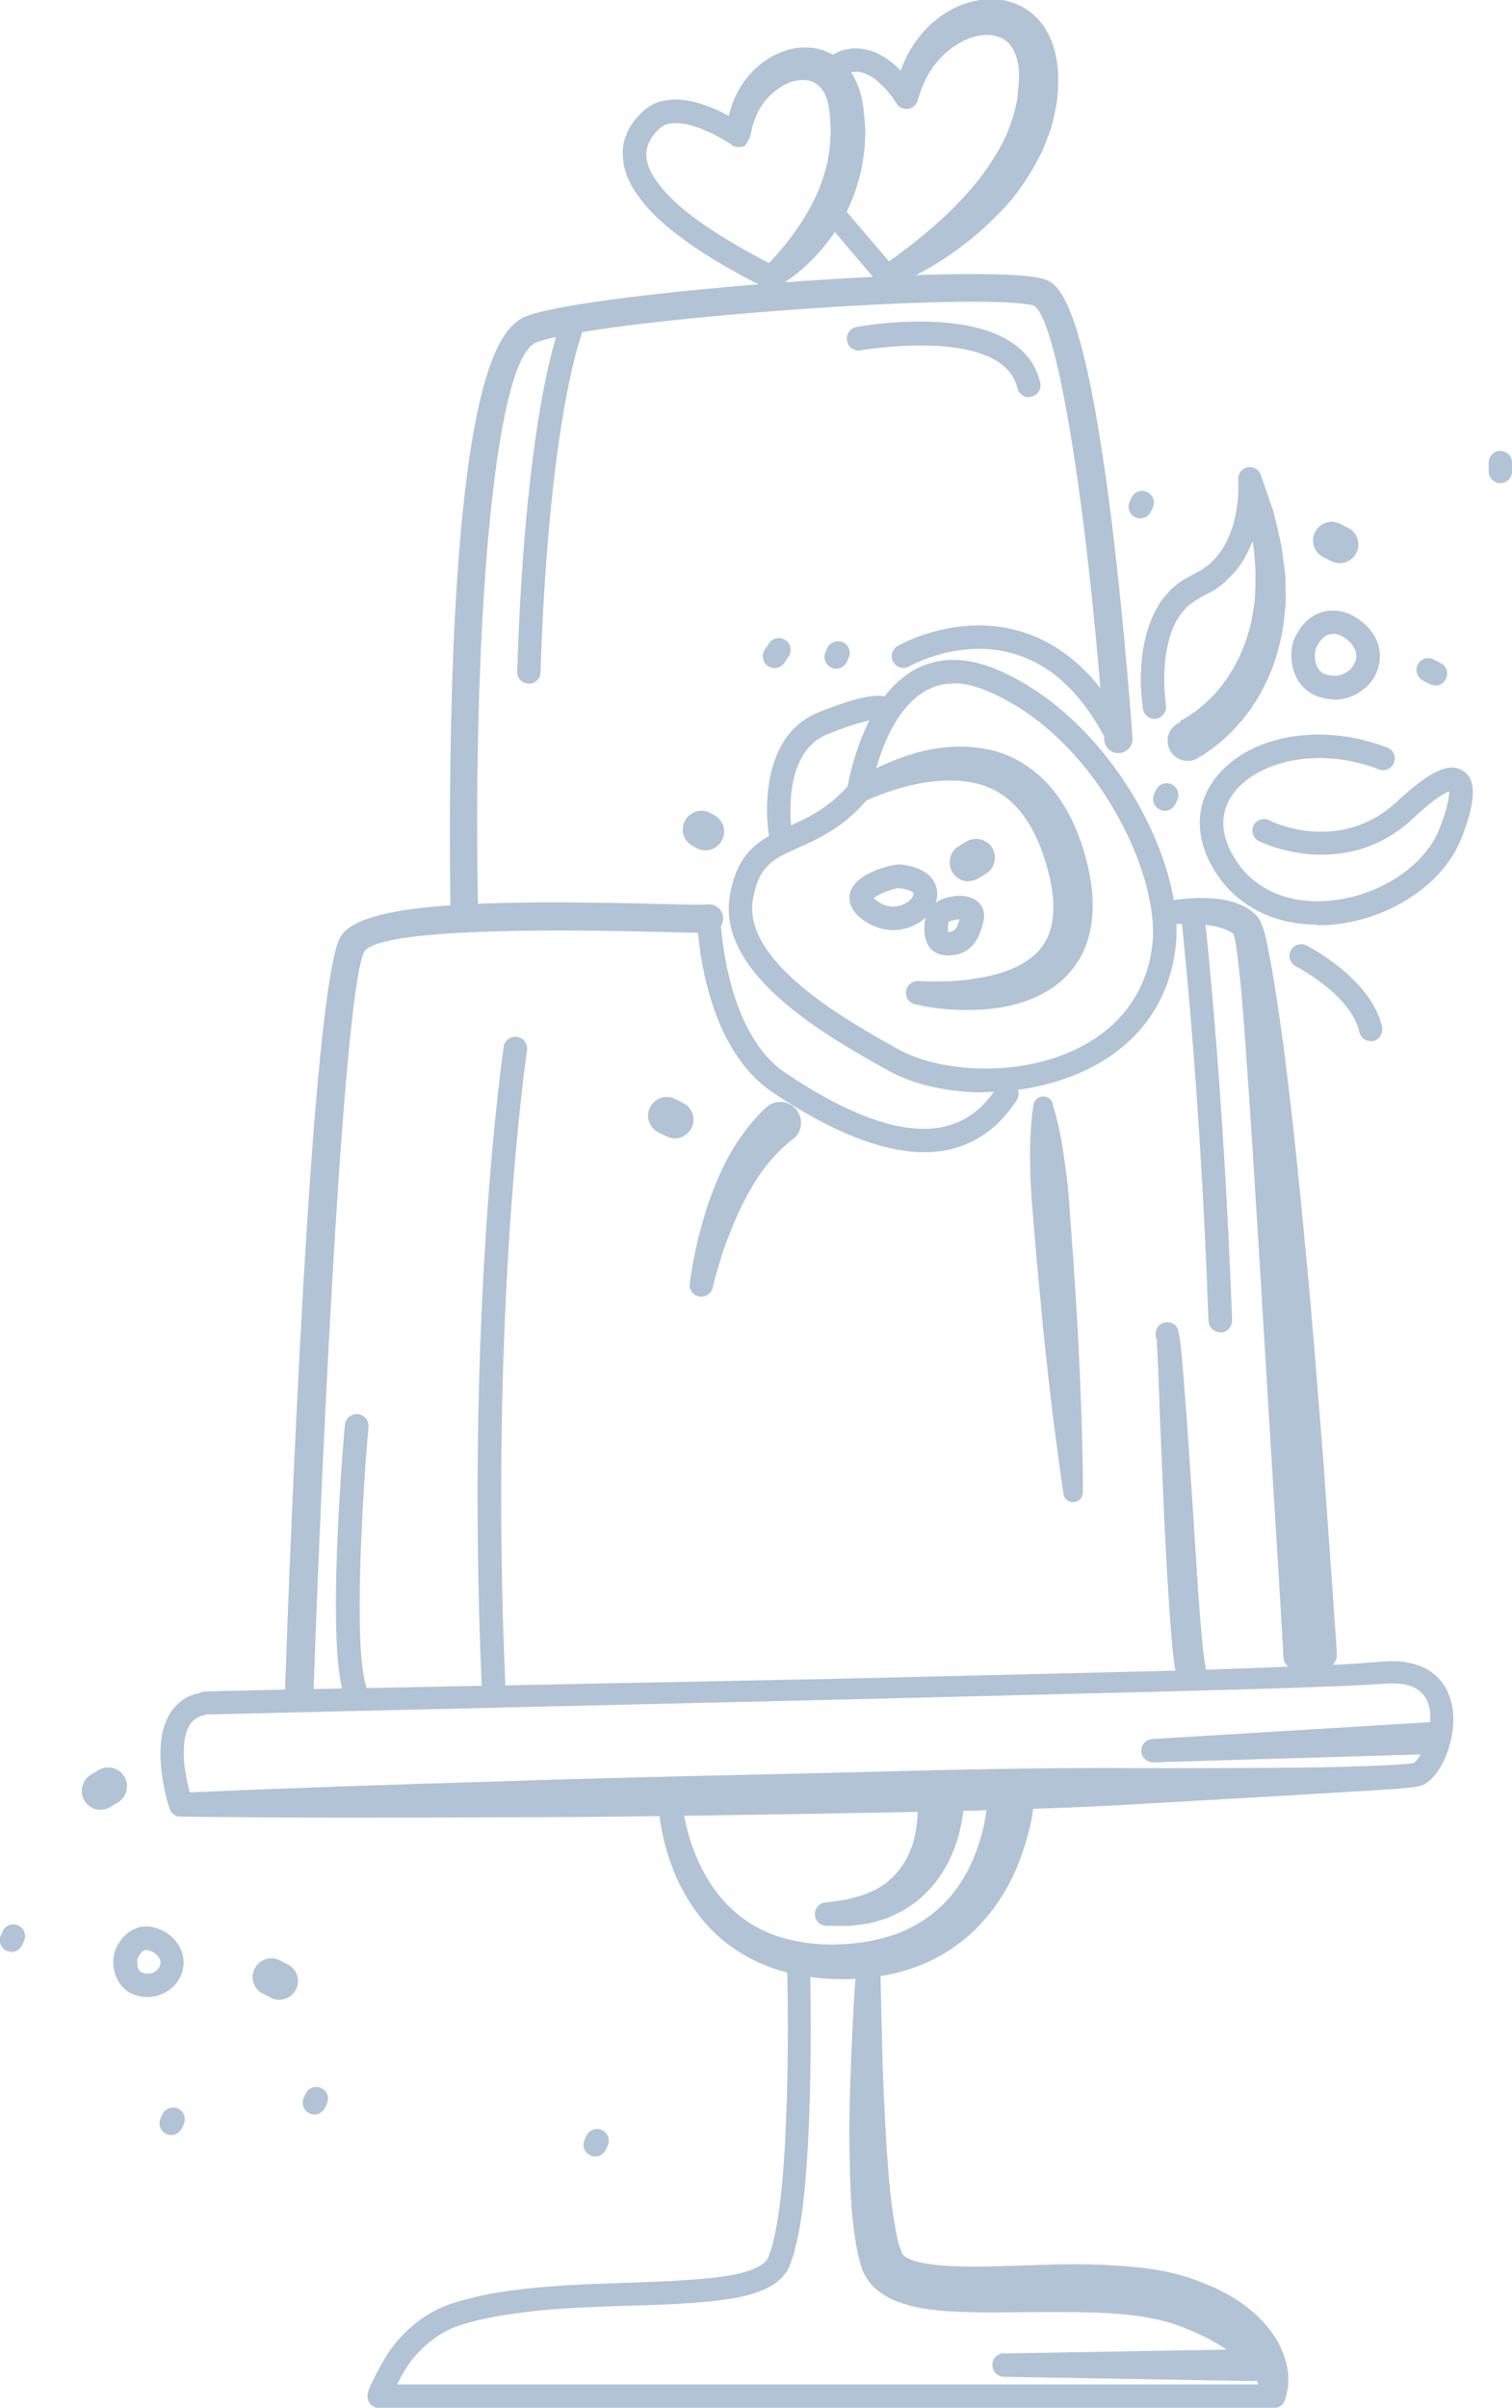 <?xml version="1.0" encoding="UTF-8"?> <svg xmlns="http://www.w3.org/2000/svg" id="_Слой_2" data-name="Слой 2" viewBox="0 0 49.32 78.49"><defs><style> .cls-1 { fill: #b1c3d4; stroke-width: 0px; } </style></defs><g id="_Слой_1-2" data-name="Слой 1"><g><path class="cls-1" d="M48.94,15.75c-.21,0-.38-.17-.38-.38v-.29c0-.21.17-.38.38-.38s.38.17.38.38v.29c0,.21-.17.38-.38.38Z"></path><path class="cls-1" d="M9.11,65.19c-.09,0-.19-.02-.28-.07l-.26-.13c-.3-.16-.42-.52-.26-.82.16-.3.53-.42.82-.26l.26.13c.3.16.42.52.26.82-.11.21-.32.33-.54.33Z"></path><path class="cls-1" d="M43.7,18.36c-.09,0-.19-.02-.28-.07l-.26-.13c-.3-.16-.42-.52-.26-.82.16-.3.52-.42.82-.26l.26.13c.3.16.42.52.26.82-.11.21-.32.33-.54.33Z"></path><path class="cls-1" d="M23.01,27.72c-.09,0-.19-.02-.28-.07l-.13-.07c-.3-.16-.42-.52-.26-.82.16-.3.53-.42.82-.26l.13.07c.3.16.42.52.26.82-.11.21-.32.33-.54.33Z"></path><path class="cls-1" d="M3.28,59c-.21,0-.42-.11-.53-.31-.17-.29-.07-.67.22-.84l.25-.15c.29-.17.67-.07.84.22.17.29.07.67-.22.84l-.25.15c-.1.06-.2.08-.31.08Z"></path><path class="cls-1" d="M31.59,28.73c-.21,0-.42-.11-.53-.31-.17-.29-.07-.67.22-.84l.25-.15c.29-.17.67-.07.84.22.17.29.07.67-.22.84l-.25.15c-.1.06-.2.08-.31.08Z"></path><path class="cls-1" d="M22.01,37.11c-.09,0-.19-.02-.28-.07l-.26-.13c-.3-.16-.42-.52-.26-.82.16-.3.52-.42.82-.26l.26.13c.3.16.42.52.26.82-.11.21-.32.33-.54.33Z"></path><path class="cls-1" d="M25.27,21.78c-.07,0-.14-.02-.21-.06-.18-.11-.23-.35-.12-.53l.14-.21c.11-.18.35-.23.53-.12.18.11.23.35.12.53l-.14.21c-.07.11-.2.18-.32.18Z"></path><path class="cls-1" d="M46.82,22.34c-.06,0-.12-.01-.18-.04l-.23-.12c-.19-.1-.26-.33-.16-.52.1-.19.33-.26.52-.16l.23.12c.19.1.26.33.16.52-.07.13-.2.21-.34.21Z"></path><path class="cls-1" d="M.38,63.63c-.06,0-.11-.01-.17-.04-.19-.09-.27-.32-.18-.51l.06-.13c.09-.19.32-.27.51-.18s.27.32.18.51l-.06.13c-.07.14-.2.22-.35.22Z"></path><path class="cls-1" d="M37.2,16.9c-.06,0-.11-.01-.17-.04-.19-.09-.27-.32-.18-.51l.06-.13c.09-.19.32-.27.51-.18.19.09.27.32.18.51l-.06.13c-.07.14-.2.22-.35.22Z"></path><path class="cls-1" d="M5.59,69.6c-.06,0-.11-.01-.17-.04-.19-.09-.27-.32-.18-.51l.06-.13c.09-.19.32-.27.51-.18.19.09.27.32.18.51l-.06.13c-.07.14-.2.22-.35.22Z"></path><path class="cls-1" d="M27.28,21.8c-.06,0-.11-.01-.17-.04-.19-.09-.27-.32-.18-.51l.06-.13c.09-.19.32-.27.51-.18.19.09.27.32.18.51l-.06.13c-.07.14-.2.22-.35.22Z"></path><path class="cls-1" d="M38,26.43c-.06,0-.11-.01-.17-.04-.19-.09-.27-.32-.18-.51l.06-.13c.09-.19.32-.27.51-.18.19.09.27.32.18.51l-.06.13c-.07.14-.2.22-.35.22Z"></path><path class="cls-1" d="M10.26,68.93c-.06,0-.11-.01-.17-.04-.19-.09-.27-.32-.18-.51l.06-.13c.09-.19.32-.27.51-.18.19.09.27.32.18.51l-.06.13c-.07.14-.2.22-.35.22Z"></path><path class="cls-1" d="M19.42,70.3c-.06,0-.11-.01-.17-.04-.19-.09-.27-.32-.18-.51l.06-.13c.09-.19.32-.27.51-.18.19.09.27.32.18.51l-.06.13c-.07.14-.2.22-.35.22Z"></path><path class="cls-1" d="M4.81,65.1c-.16,0-.31-.03-.47-.09-.25-.1-.45-.31-.56-.59-.12-.31-.11-.68.02-.94.22-.44.52-.59.73-.65.44-.11.81.12.92.19h0c.6.42.64,1.04.41,1.46-.21.39-.62.62-1.05.62ZM4.78,63.57s-.04,0-.05,0c-.1.03-.18.15-.23.25-.03.06-.04.2,0,.33.03.08.07.13.13.15.25.1.48-.01.57-.18.11-.2-.04-.37-.18-.47h0s-.14-.08-.24-.08Z"></path><path class="cls-1" d="M43.52,22.8c-.19,0-.39-.04-.6-.12-.31-.13-.56-.39-.69-.73-.15-.39-.14-.86.02-1.19.28-.56.65-.75.92-.82.55-.14,1.02.15,1.15.25h0c.81.57.79,1.35.53,1.84-.23.43-.74.78-1.33.78ZM43.47,20.67s-.07,0-.11.01c-.16.04-.3.18-.42.42-.06.12-.08.36,0,.58.04.1.12.24.26.29.43.17.82-.03.97-.32.16-.29.05-.6-.29-.85h0c-.1-.07-.26-.14-.42-.14Z"></path><path class="cls-1" d="M44.71,33.94c-.18,0-.33-.12-.37-.3-.26-1.2-2.05-2.13-2.07-2.14-.19-.1-.26-.33-.17-.51.1-.19.33-.26.51-.17.09.04,2.13,1.1,2.47,2.66.04.21-.09.41-.29.46-.03,0-.05,0-.08,0Z"></path><path class="cls-1" d="M38.49,23.5s.05-.03.09-.04c.03-.02.07-.04.1-.06.07-.04.14-.09.21-.14.14-.09.28-.21.41-.32.12-.12.26-.24.37-.37l.17-.2.15-.21c.41-.58.69-1.25.84-1.96l.09-.54c.02-.18.02-.37.03-.55v-.28c.01-.09,0-.19,0-.28l-.04-.56c-.05-.37-.13-.75-.19-1.12l-.31-1.11.74-.16h0c.02.41,0,.78-.06,1.17-.06.38-.17.76-.34,1.12-.16.36-.39.71-.7.99l-.11.11-.12.09c-.08.06-.16.13-.25.18l-.27.14c-.1.05-.14.08-.21.12-.14.06-.24.17-.36.25-.09.11-.2.21-.28.35-.17.25-.28.55-.35.87-.15.63-.15,1.34-.07,1.99v.02c.03.21-.12.4-.32.43-.21.03-.4-.12-.43-.33h0c-.1-.77-.1-1.52.08-2.29.09-.38.23-.76.45-1.11.1-.18.25-.33.39-.49.16-.13.32-.28.51-.37l.46-.25c.07-.04.12-.09.19-.13l.09-.07.08-.08c.22-.2.4-.47.53-.76.26-.57.36-1.27.33-1.9h0c-.02-.21.13-.4.34-.42.18-.02.34.09.4.26l.4,1.16c.1.4.2.8.28,1.21l.08.62c.01.1.03.21.04.31v.32c0,.21.02.42,0,.64l-.07.64c-.13.85-.41,1.69-.88,2.44l-.18.28-.2.26c-.13.18-.29.33-.44.5-.16.15-.32.31-.5.44-.09.07-.18.14-.27.2-.05.03-.09.07-.15.1-.05.03-.1.06-.17.1l-.03.02c-.32.17-.72.04-.88-.28-.17-.32-.04-.72.28-.88.02-.01.04-.02.07-.03Z"></path><path class="cls-1" d="M22.5,41.83c.07-.52.17-1.02.29-1.52.13-.5.27-.99.46-1.48.19-.49.41-.97.69-1.43.29-.46.63-.91,1.05-1.3.28-.25.7-.24.96.04.25.28.24.7-.04.96-.02.01-.03.03-.05.04h-.01c-.33.26-.63.57-.91.93-.27.36-.51.77-.72,1.19-.21.42-.39.86-.56,1.32-.16.45-.3.92-.41,1.38h0c-.05.22-.25.35-.46.3-.19-.04-.32-.23-.29-.42Z"></path><path class="cls-1" d="M42.96,30.14c-1.41,0-2.6-.6-3.3-1.69-.71-1.1-.7-2.25.03-3.14,1.1-1.36,3.44-1.76,5.56-.94.2.08.3.3.22.49-.08.2-.3.3-.49.22-2.04-.78-3.94-.22-4.69.71-.52.64-.52,1.42.02,2.25.62.97,1.75,1.45,3.09,1.32,1.58-.15,3.06-1.12,3.54-2.31.28-.69.33-1.08.33-1.25-.15.05-.5.24-1.19.89-2.26,2.1-5,.74-5.02.73-.19-.1-.26-.33-.17-.51.1-.19.33-.26.51-.17h0c.09.05,2.29,1.12,4.16-.6,1.08-1.01,1.73-1.31,2.18-1,.43.29.4,1-.08,2.21-.58,1.46-2.3,2.61-4.18,2.79-.17.02-.34.02-.51.02Z"></path><path class="cls-1" d="M32.11,35.61c-1.17,0-2.31-.24-3.19-.74-1.94-1.09-5.56-3.11-5.11-5.69.26-1.5,1.07-1.86,1.93-2.25.59-.26,1.25-.56,1.91-1.3.1-.55.6-2.89,2.15-3.78.78-.44,1.68-.45,2.68-.04,3.65,1.52,6.19,6.2,5.87,9.05-.2,1.75-1.16,3.12-2.78,3.95-1.02.52-2.26.79-3.47.79ZM31.11,22.28c-.33,0-.64.08-.92.24-1.41.8-1.79,3.31-1.8,3.34-.01.07-.04.14-.09.19-.79.93-1.6,1.29-2.25,1.58-.81.36-1.3.58-1.49,1.68-.36,2.05,3.08,3.97,4.73,4.89,1.37.76,3.96.95,5.94-.06.96-.49,2.15-1.48,2.36-3.36.26-2.31-1.89-6.8-5.4-8.26-.39-.16-.75-.25-1.09-.25ZM28.01,25.8h0,0Z"></path><path class="cls-1" d="M25.45,27.48c-.19,0-.35-.13-.38-.32-.02-.13-.45-3.1,1.63-3.94,1.87-.75,2.3-.58,2.46-.31.11.18.06.42-.12.53-.12.08-.27.08-.39.01-.1,0-.51.02-1.67.49-1.52.61-1.16,3.09-1.16,3.11.03.21-.11.4-.32.44-.02,0-.04,0-.06,0ZM28.52,23.32h0,0ZM28.52,23.32s0,0,0,0c0,0,0,0,0,0ZM28.52,23.32s0,0,0,0c0,0,0,0,0,0ZM28.52,23.32s0,0,0,0c0,0,0,0,0,0ZM28.52,23.31s0,0,0,0c0,0,0,0,0,0Z"></path><path class="cls-1" d="M29.13,30.32c-.26,0-.54-.07-.82-.23-.62-.37-.65-.76-.57-1.02.22-.67,1.46-.9,1.6-.89t0,0c.88.08,1.13.49,1.2.73.11.37-.06.78-.44,1.08-.23.18-.58.33-.97.33ZM28.5,29.28s.09.08.2.15c.36.22.73.11.93-.04.14-.11.18-.22.17-.26,0-.03-.12-.14-.5-.18-.2.03-.67.2-.8.33Z"></path><path class="cls-1" d="M30.87,31.14c-.22,0-.41-.09-.54-.25-.26-.33-.17-.84-.13-1.02.04-.24.23-.43.54-.56.36-.14.86-.17,1.15.08.18.15.25.39.19.64-.13.55-.37,1.12-1.2,1.12ZM30.94,30.06c-.02.11-.03.24-.02.32.17,0,.28-.04.38-.41-.12,0-.29.04-.36.09ZM30.57,29.94h0,0Z"></path><path class="cls-1" d="M30.15,37.56c-1.36,0-3.03-.66-4.96-1.96-2.33-1.57-2.45-5.5-2.45-5.66,0-.21.16-.39.37-.39.22,0,.39.16.39.37,0,.04.12,3.7,2.11,5.05,2.13,1.43,3.85,2.03,5.13,1.77.73-.15,1.31-.57,1.78-1.29.12-.18.35-.23.53-.11.18.12.23.35.11.53-.58.89-1.34,1.43-2.27,1.62-.24.05-.49.07-.76.07Z"></path><path class="cls-1" d="M15.16,30.4c-.25,0-.45-.2-.46-.45,0-.05-.1-4.63.11-9.27.41-8.66,1.55-10.08,2.38-10.38,2.15-.8,14.87-1.73,16.79-1.22.47.12,1.33.35,2.27,7.83.44,3.56.69,7.11.69,7.15.02.25-.17.47-.43.49-.26.02-.47-.17-.49-.43-.44-6.42-1.44-13.65-2.3-14.16-1.77-.46-14.21.45-16.22,1.2-1.45.54-2.1,9.97-1.9,18.77,0,.25-.19.46-.45.47,0,0,0,0-.01,0Z"></path><path class="cls-1" d="M9.76,55.53s-.01,0-.02,0c-.25,0-.45-.22-.44-.47.13-3.85.85-23.14,1.83-24.56.73-1.06,4.56-1.18,10.51-1.03.65.02,1.26.03,1.4.02.23-.05.46.09.53.32.07.24-.06.5-.31.57-.13.04-.29.04-1.64,0-7.55-.19-9.46.24-9.73.63-.64,1.07-1.36,15.33-1.66,24.07,0,.25-.21.44-.46.44ZM23.03,29.49s-.03,0-.03,0c.01,0,.02,0,.03,0Z"></path><path class="cls-1" d="M16.09,55.26c-.2,0-.37-.16-.38-.37-.53-12.3.71-20.68.72-20.77.03-.21.23-.35.44-.32.21.03.35.23.32.44-.01.08-1.24,8.4-.71,20.62,0,.21-.15.39-.37.4,0,0-.01,0-.02,0Z"></path><path class="cls-1" d="M11.56,55.46c-.16,0-.31-.1-.36-.27-.56-1.78.02-8.45.05-8.74.02-.21.2-.37.42-.35.21.02.37.2.35.42-.17,1.89-.51,7.08-.08,8.44.06.2-.05.42-.25.48-.04.01-.08.02-.12.02Z"></path><path class="cls-1" d="M39.8,43.43c-.2,0-.37-.16-.38-.37-.28-7.89-.9-13.21-.9-13.26-.02-.21.13-.4.34-.42.21-.02.4.13.42.34,0,.05.62,5.4.91,13.32,0,.21-.16.39-.37.4,0,0,0,0-.01,0Z"></path><path class="cls-1" d="M17.25,22.28s0,0-.01,0c-.21,0-.38-.18-.37-.39.29-8.98,1.48-11.55,1.53-11.65.09-.19.32-.27.51-.18.19.09.27.32.18.51-.02.04-1.17,2.62-1.46,11.35,0,.21-.18.37-.38.37Z"></path><path class="cls-1" d="M37.94,29.4c.61-.11,1.19-.17,1.83-.09.32.05.66.12,1,.35l.12.1.06.05s.02.01.03.03c.02.02.04.05.06.07.02.03.03.05.05.08.01.02.02.03.02.05l.04.08c.02.05.03.09.05.13.05.16.09.31.12.46.24,1.16.39,2.27.55,3.41.29,2.26.52,4.52.73,6.78.22,2.26.39,4.52.57,6.78l.24,3.39.12,1.7.06.85c0,.14.03.28.01.43-.04.14-.14.29-.45.45-.24.13-.52.14-.76.05h0c-.32-.12-.44-.26-.5-.4-.04-.14-.03-.28-.04-.42l-.05-.85-.1-1.7-.21-3.39-.41-6.78c-.14-2.26-.28-4.52-.44-6.77-.08-1.12-.16-2.26-.31-3.34-.02-.13-.04-.26-.07-.37l-.02-.07h0s0-.03,0-.02c0,.01.01.02.02.03,0,.01.02.02.03.03,0,0,0,0,0,0l-.02-.02-.04-.04c-.13-.1-.35-.19-.58-.24-.48-.1-1.04-.11-1.55-.06h-.02c-.21.02-.4-.13-.42-.34-.02-.2.12-.38.31-.41Z"></path><path class="cls-1" d="M38.31,43.17c.06.06.11.15.13.23v.06s.03.08.03.11l.03.19.04.36.06.71.11,1.41.19,2.81.18,2.8c.03.47.07.93.11,1.39.02.23.04.46.07.68.01.11.03.22.05.33.02.11.06.2-.06.31l-.19.18c-.15.14-.37.15-.53.05-.18-.12-.18-.26-.2-.38-.02-.12-.03-.25-.05-.37-.03-.24-.05-.48-.07-.71-.04-.47-.07-.94-.1-1.41-.06-.94-.11-1.88-.15-2.81l-.12-2.81-.05-1.4-.03-.7-.02-.34v-.16s-.02-.06-.02-.06c0,0,0-.02,0-.02.01.06.05.12.1.15-.16-.14-.17-.38-.03-.54.14-.16.38-.17.54-.03Z"></path><path class="cls-1" d="M6.58,55.15c.51-.03.92-.03,1.36-.04l1.31-.03,2.62-.05,5.23-.1,10.46-.21,10.46-.25c1.74-.05,3.49-.11,5.22-.19.43-.02.87-.03,1.29-.07l.66-.05c.24-.02.49-.01.74.04.25.05.52.14.75.3.23.16.42.39.54.65.23.51.22,1.04.12,1.52-.05.24-.13.48-.23.7-.11.23-.24.45-.46.66-.06.05-.13.1-.21.15-.08.03-.17.05-.26.07-.15.02-.24.03-.36.04-.23.02-.44.04-.66.05l-2.62.16-5.23.3c-3.49.21-6.98.26-10.47.32-3.49.06-6.98.12-10.47.12-3.49.02-6.98.02-10.47-.02h-.02c-.16,0-.3-.11-.35-.26h0c-.11-.34-.18-.65-.23-.99-.05-.33-.08-.68-.06-1.03.02-.35.09-.73.31-1.09.11-.18.27-.34.45-.46.18-.12.39-.18.58-.22ZM6.71,55.9c-.23.05-.4.14-.52.33-.12.19-.18.45-.19.73-.02.28,0,.57.06.87.05.29.12.6.2.87h0s-.37-.26-.37-.26c3.49-.15,6.97-.27,10.46-.37,3.49-.12,6.97-.19,10.46-.27,3.49-.09,6.97-.19,10.46-.16,1.74,0,3.49,0,5.23-.02.87-.01,1.74-.03,2.61-.07.21-.01.43-.02.64-.04.1,0,.22-.02.29-.03.02,0,.04,0,.06,0,.01,0,.03-.02.05-.04.09-.08.2-.24.28-.41.08-.17.14-.35.18-.54.08-.37.07-.76-.06-1.05-.13-.29-.39-.47-.74-.53-.17-.03-.36-.04-.56-.03l-.65.04c-.45.03-.88.04-1.32.06-1.75.07-3.49.11-5.24.16l-10.46.26-20.87.49Z"></path><path class="cls-1" d="M22.26,58.8c.15,1.29.71,2.62,1.65,3.47.47.43,1.04.74,1.65.91.61.17,1.27.24,1.92.2.66-.03,1.3-.16,1.88-.38.58-.24,1.09-.58,1.51-1.03.42-.45.74-.99.96-1.58.11-.29.2-.6.27-.91.03-.16.06-.31.08-.47.02-.15.04-.33.04-.44h0c0-.43.35-.76.77-.76.42,0,.75.35.75.77,0,.01,0,.03,0,.04-.02.24-.05.42-.08.62-.03.19-.08.38-.13.57-.1.38-.23.75-.38,1.11-.31.72-.75,1.4-1.33,1.97-.58.57-1.28,1-2.03,1.26-.75.26-1.53.36-2.28.37-.76,0-1.53-.1-2.27-.35-.74-.25-1.43-.67-1.99-1.22-.55-.55-.97-1.22-1.26-1.92-.28-.71-.46-1.42-.51-2.2-.01-.21.15-.39.36-.41.2-.01.38.14.4.34v.03Z"></path><path class="cls-1" d="M31.44,58.79c0,.19-.02.31-.05.46-.02.14-.05.28-.08.42-.06.28-.16.54-.27.81-.23.52-.57,1.01-1.01,1.39-.1.1-.22.18-.34.26-.12.08-.24.16-.37.22l-.38.18-.4.12-.2.05-.2.03-.4.05c-.26.01-.52,0-.78,0-.21,0-.38-.17-.38-.38,0-.19.14-.35.32-.38h.06c.22-.04.45-.06.67-.1l.32-.09.16-.04.15-.06.29-.12.26-.16c.09-.05.16-.12.23-.19.08-.06.15-.13.21-.21.26-.29.44-.65.55-1.03.05-.19.09-.39.11-.6.01-.1.02-.2.02-.3,0-.09,0-.21,0-.26-.07-.42.22-.82.65-.88.42-.07.82.22.88.65,0,.05.01.09,0,.14v.05Z"></path><path class="cls-1" d="M26.42,63.82c.04,2.06.04,4.12-.07,6.18-.07,1.03-.13,2.06-.37,3.12-.04.13-.06.26-.1.4l-.15.41c-.18.35-.48.55-.75.68-.55.25-1.08.32-1.61.39-1.05.12-2.08.14-3.1.17-1.02.04-2.04.07-3.04.19-.5.06-.99.13-1.48.24-.24.05-.48.12-.71.19-.22.07-.43.16-.63.28-.39.23-.74.55-1.02.92-.14.19-.25.38-.37.61-.06.11-.12.22-.17.33l-.07.16s-.04.11-.04.09l-.38-.45h29.17l-.37.3h0s-.05-.17-.09-.25c-.04-.09-.08-.18-.13-.26-.1-.17-.21-.33-.36-.46-.27-.29-.63-.52-1.02-.74-.18-.12-.4-.2-.6-.3-.21-.08-.44-.19-.64-.25-.41-.14-.87-.23-1.34-.29-.95-.12-1.95-.11-2.97-.11-1.02,0-2.05.04-3.14-.03-.55-.05-1.11-.1-1.74-.37-.31-.14-.67-.37-.9-.77-.13-.22-.14-.34-.19-.51-.05-.16-.08-.3-.1-.44-.2-1.11-.21-2.13-.23-3.18-.02-1.04.02-2.07.06-3.1.04-1.03.1-2.06.18-3.09.02-.21.2-.37.41-.35.2.02.35.18.35.37h0s.07,3.07.07,3.07c.03,1.02.08,2.04.14,3.05.07,1,.15,2.03.35,2.94l.04.17c.01.06.03.09.05.14.03.08.07.22.08.21.03.05.11.12.27.18.32.13.79.18,1.27.21.96.05,1.98-.01,3.02-.04,1.04-.03,2.09-.03,3.18.09.54.06,1.1.16,1.66.35.29.09.53.21.79.31.25.13.51.25.75.42.49.32.94.74,1.27,1.29.16.27.28.58.34.9.03.16.04.32.03.49,0,.08-.01.16-.03.25-.02.09-.03.15-.07.27h0c-.04.18-.19.3-.37.3h0s-29.17,0-29.17,0h-.02c-.2,0-.37-.17-.37-.37,0-.03,0-.05,0-.08.03-.15.06-.2.09-.27l.09-.19c.06-.12.12-.24.18-.35.12-.22.26-.48.43-.7.33-.45.76-.84,1.25-1.13.24-.14.51-.26.78-.34.26-.08.52-.15.78-.21.52-.12,1.04-.19,1.56-.25,2.07-.23,4.15-.15,6.14-.36.49-.06.99-.14,1.37-.32.19-.09.33-.2.39-.32l.11-.31c.04-.1.06-.23.09-.34.21-.95.29-1.97.35-2.98.11-2.03.12-4.08.07-6.12h0c0-.22.16-.39.37-.4.21,0,.39.16.39.37h0Z"></path><path class="cls-1" d="M24.26,4.76c-.08.04-.22.05-.33,0-.03-.01-.05-.02-.07-.04h-.01s0-.01,0-.01l-.03-.02-.06-.04-.13-.08c-.09-.05-.18-.11-.27-.15-.18-.1-.37-.18-.56-.25-.37-.14-.77-.2-1.05-.12-.23.07-.53.41-.62.7-.11.29-.03.63.16.96.4.66,1.08,1.22,1.78,1.69.71.48,1.47.9,2.25,1.3l-.39.03h0c.65-.64,1.23-1.41,1.63-2.22.2-.41.34-.83.44-1.27.08-.44.12-.89.08-1.33l-.03-.33c-.02-.1-.03-.2-.06-.29-.05-.18-.13-.33-.23-.44-.1-.11-.21-.18-.36-.22-.15-.03-.32-.03-.49.01-.35.09-.7.34-.96.66-.13.16-.23.34-.31.54-.04.1-.07.2-.1.3l-.02.08s0,.03-.03.14c-.03.17-.14.33-.23.43ZM23.93,4.07c-.08-.03-.17.01-.2.05-.02.04,0-.02,0-.05v-.11c.03-.14.06-.28.11-.42.08-.28.21-.55.37-.79.32-.49.81-.9,1.41-1.1.3-.1.65-.13.99-.07.35.06.69.25.93.5.49.52.62,1.2.65,1.72.07.55.02,1.11-.08,1.66-.11.54-.3,1.07-.55,1.56-.53.97-1.26,1.77-2.21,2.34h0c-.12.08-.26.09-.38.03h0c-.8-.41-1.59-.84-2.34-1.35-.74-.52-1.49-1.09-2.01-1.95l-.17-.35c-.04-.13-.08-.26-.11-.39-.01-.14-.03-.28-.03-.42.02-.14.02-.29.08-.42.05-.13.09-.27.17-.38.07-.11.14-.23.24-.32.15-.19.41-.4.7-.49.58-.16,1.1-.03,1.55.13.23.08.44.18.65.29.1.05.21.11.31.17l.15.09.07.05.04.03h0s.01.01,0,0c-.02-.01-.04-.02-.06-.03-.09-.04-.23-.02-.29.02Z"></path><path class="cls-1" d="M27.33,6.57l1.89,2.21-.46-.09h0c1.01-.7,2-1.5,2.8-2.4.41-.45.75-.94,1.04-1.44.29-.51.47-1.05.58-1.6.02-.14.02-.28.04-.42.01-.14.03-.28.02-.41,0-.26-.06-.51-.14-.71-.09-.2-.21-.34-.37-.44-.16-.09-.37-.14-.6-.13-.47.02-.97.28-1.36.66-.4.38-.67.89-.83,1.45h0s0,0,0,0c-.05.21-.25.34-.46.29-.11-.02-.19-.09-.24-.17-.11-.18-.26-.38-.42-.54-.16-.16-.33-.31-.51-.39-.18-.09-.35-.12-.51-.09-.17.02-.33.14-.49.26l-.05.04c-.17.13-.41.09-.53-.07-.13-.17-.09-.4.07-.53.24-.19.51-.4.87-.45.35-.06.71.02.99.16.29.14.52.34.72.54.2.21.37.42.53.68l-.71.12h0c.08-.71.37-1.41.85-1.98.48-.57,1.15-1.02,1.98-1.13.41-.05.86,0,1.27.21.41.21.74.57.92.96.19.39.26.79.29,1.16.02.19,0,.37,0,.55-.01.18-.02.36-.05.54-.08.35-.13.72-.28,1.05-.07.17-.12.34-.2.5l-.25.47c-.35.61-.77,1.18-1.27,1.65-.48.48-1.01.92-1.57,1.29-.56.37-1.14.7-1.78.95h0c-.16.08-.35.04-.46-.09h0s-1.89-2.22-1.89-2.22c-.14-.16-.12-.4.04-.54.16-.14.4-.12.54.04Z"></path><path class="cls-1" d="M36.49,24.47c-.14,0-.28-.08-.34-.21-.79-1.58-1.81-2.57-3.05-2.94-1.78-.54-3.42.39-3.44.4-.18.11-.42.04-.52-.14-.11-.18-.04-.42.14-.52.08-.05,1.94-1.1,4.03-.47,1.45.44,2.63,1.56,3.52,3.34.09.19.02.42-.17.51-.05.03-.11.04-.17.04Z"></path><path class="cls-1" d="M27.82,25.48c.32-.22.64-.39.98-.54.34-.15.68-.28,1.05-.39.72-.2,1.52-.29,2.32-.13.81.14,1.57.62,2.1,1.24.53.62.86,1.35,1.08,2.07.21.72.36,1.49.26,2.33-.06.41-.18.84-.41,1.22-.23.38-.54.7-.9.94-.71.47-1.5.63-2.24.69-.75.04-1.47,0-2.21-.17-.21-.05-.34-.25-.29-.46.04-.18.21-.31.39-.3h.02c.64.03,1.33.02,1.96-.1.63-.1,1.24-.3,1.68-.64.44-.33.68-.78.73-1.35.07-.56-.05-1.19-.24-1.8-.18-.61-.45-1.18-.81-1.63-.37-.45-.84-.77-1.4-.91-1.13-.29-2.51.04-3.69.57h-.02c-.19.1-.42.01-.51-.18-.08-.17-.02-.37.14-.48Z"></path><path class="cls-1" d="M34.33,35.97c.16.52.27,1.04.35,1.57.08.53.15,1.05.19,1.58.07,1.06.16,2.11.22,3.17.07,1.06.12,2.12.16,3.18.02.53.04,1.06.05,1.59.01.53.03,1.06.02,1.59,0,.18-.14.32-.32.32-.16,0-.29-.12-.31-.27-.08-.53-.15-1.05-.22-1.58-.07-.53-.14-1.05-.2-1.58-.12-1.05-.24-2.11-.33-3.16-.11-1.06-.19-2.11-.28-3.17-.04-.53-.06-1.06-.06-1.59,0-.53.03-1.07.11-1.6.03-.18.19-.3.37-.27.13.02.23.11.26.22Z"></path><path class="cls-1" d="M33.56,12.95c-.17,0-.33-.12-.37-.29-.48-2.04-5.06-1.25-5.11-1.24-.21.04-.41-.1-.45-.31-.04-.21.1-.41.31-.45.22-.04,5.33-.96,5.99,1.81.05.21-.08.41-.28.46-.03,0-.06.01-.09.01Z"></path><path class="cls-1" d="M37.6,56.69l9.07-.55c.29-.02.54.2.55.49.02.29-.2.54-.49.55,0,0-.01,0-.02,0l-9.09.27c-.21,0-.39-.16-.39-.37,0-.21.15-.38.36-.39Z"></path><path class="cls-1" d="M32.75,76.72l8.1-.14c.29,0,.53.22.53.51,0,.29-.22.53-.51.53,0,0-.01,0-.02,0l-8.1-.14c-.21,0-.38-.18-.38-.39,0-.21.17-.37.38-.38Z"></path></g></g></svg> 